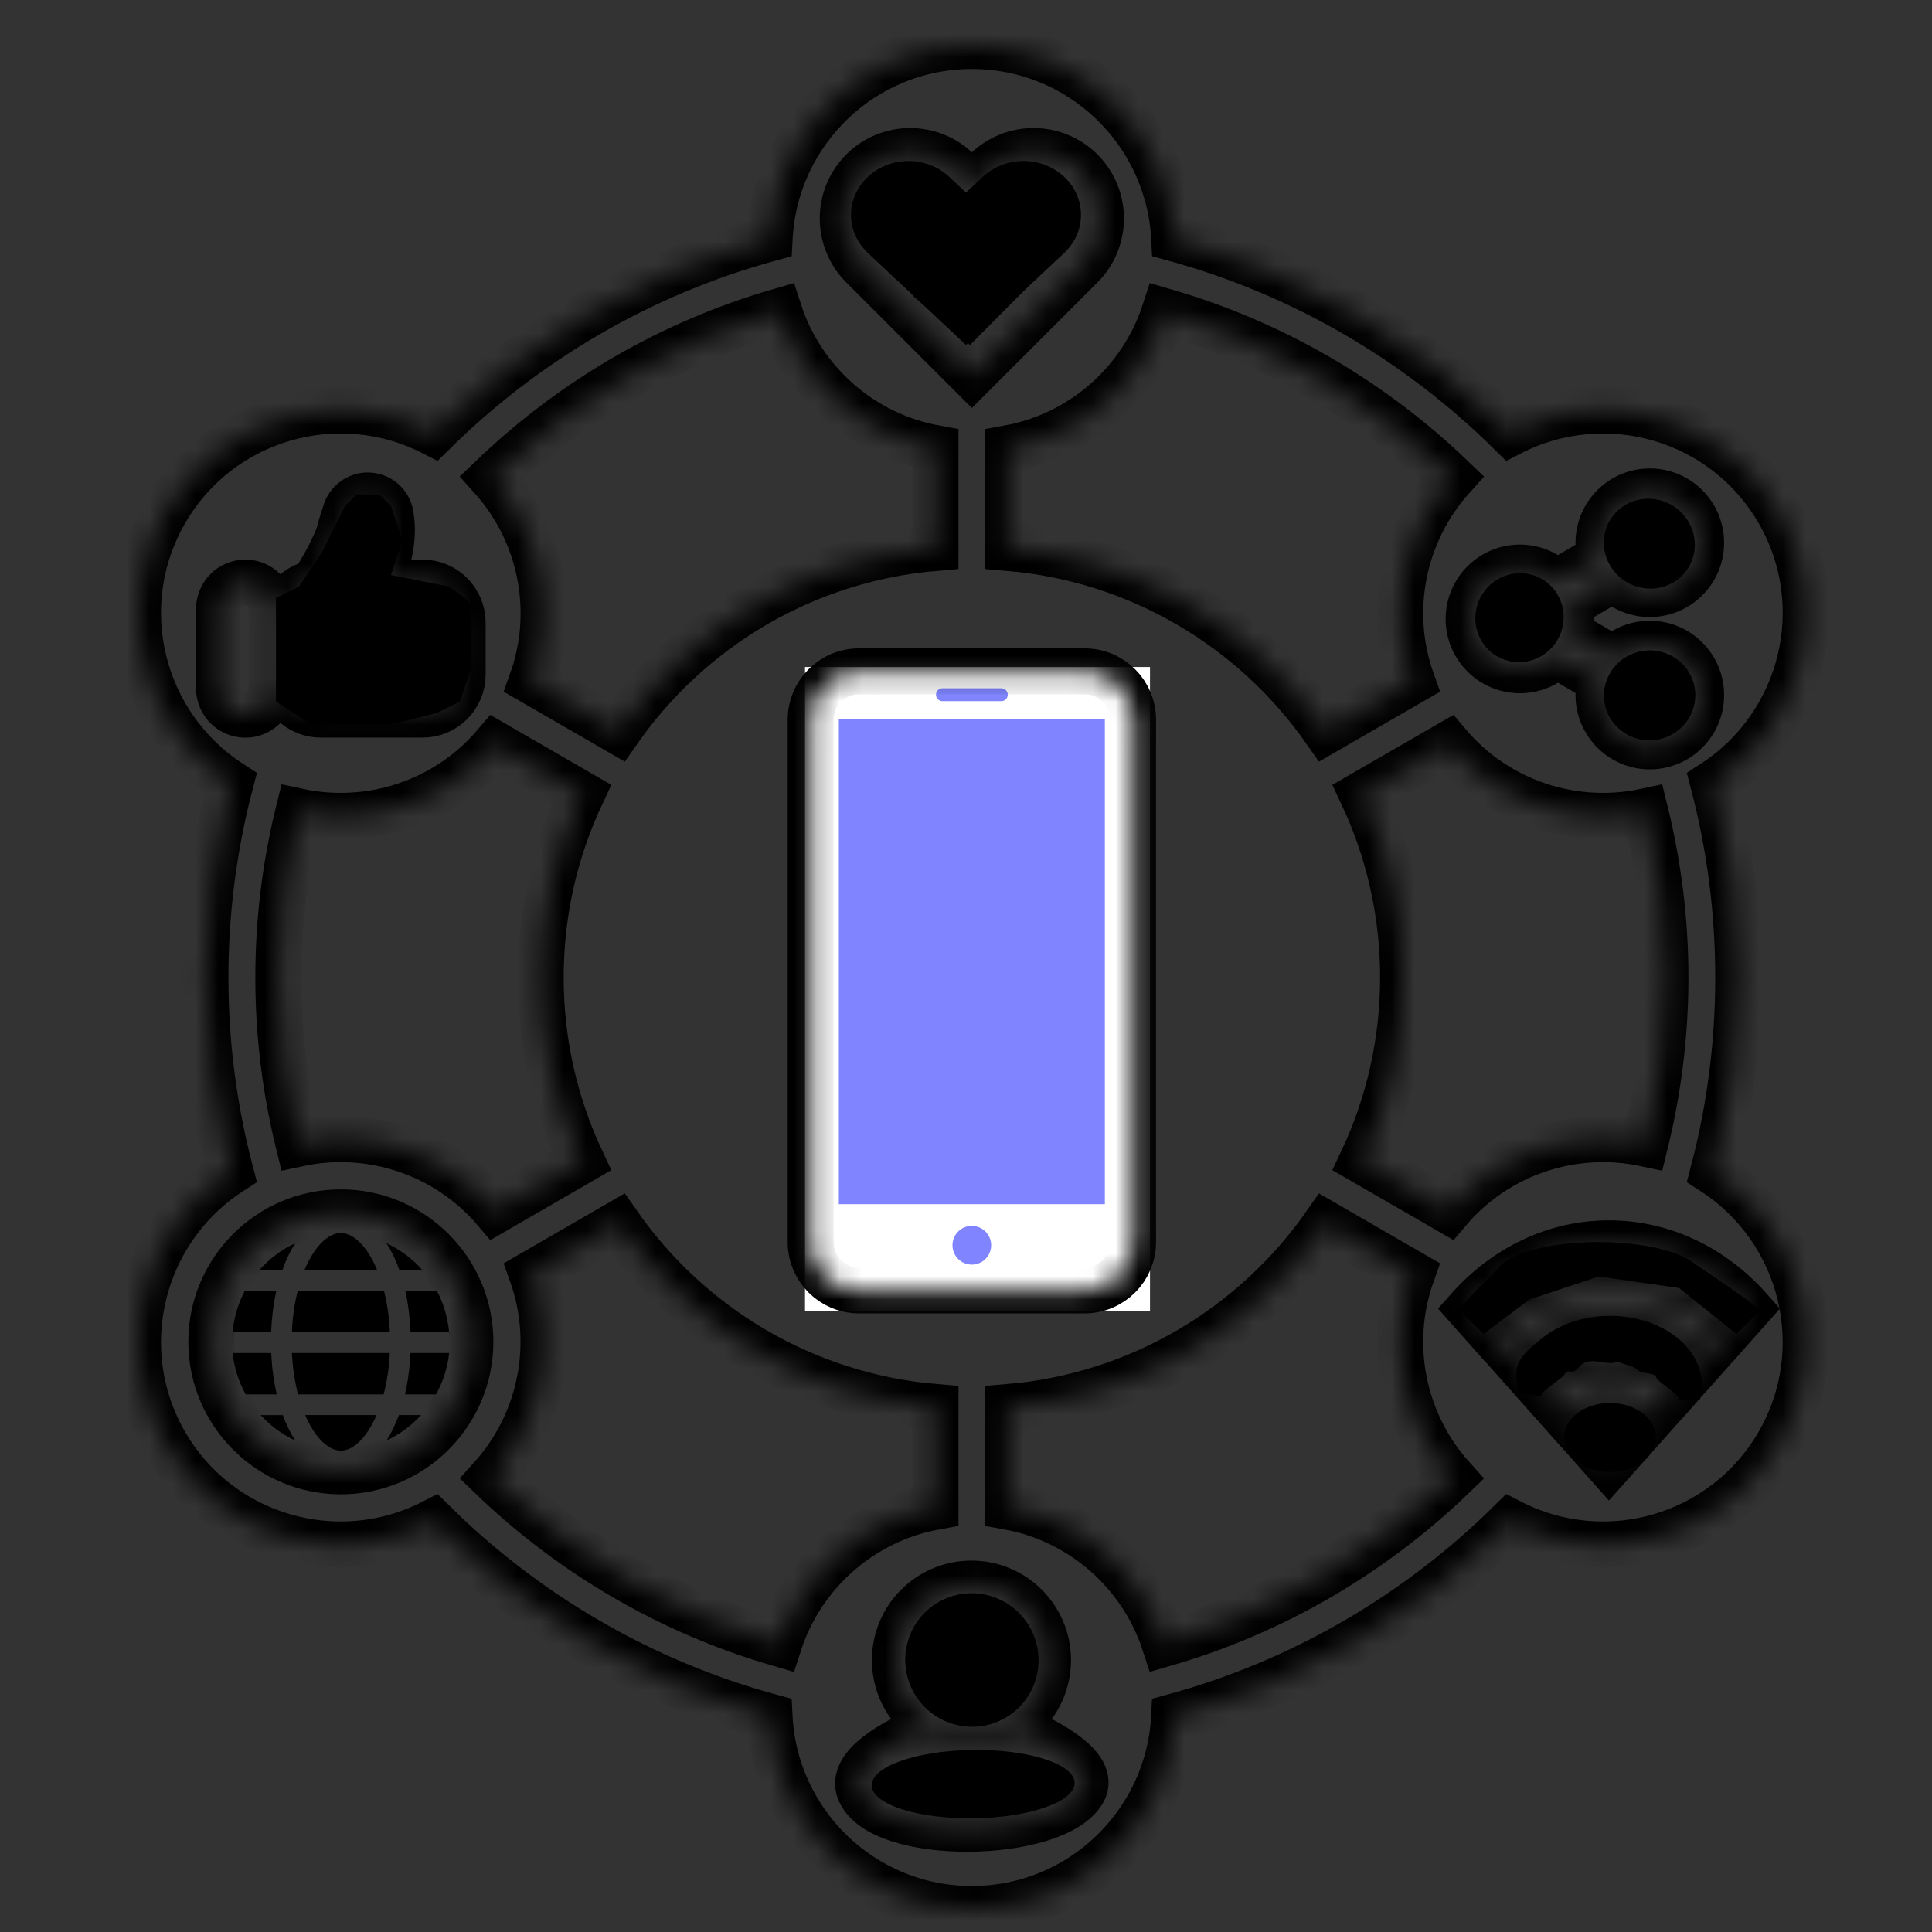 <svg width="84" height="84" viewBox="0 0 84 84" fill="none" xmlns="http://www.w3.org/2000/svg">
<rect x="0" y="0" width="84" height="84" fill="#333333" stroke="none"/>
<path d="M12 26L13 25.5L14 24L15 22L15.5 21.5H16H16.5L17 22L17.5 23.5L17 25L19.5 25.5C19.5 25.5 20.5 26.063 20.5 26.5C20.5 27 20.5 29 20.5 29L20 30.5L19 31L17 31.5H13.5L12 30.5V26Z" fill="black"/>
<rect x="35" y="29" width="15" height="28" fill="white"/>
<path d="M12.014 56.127H10.643C10.352 56.671 10.171 57.281 10.113 57.925H11.787C11.813 57.29 11.89 56.683 12.014 56.127Z" fill="black"/>
<path d="M10.11 57.926C10.096 58.064 10.09 58.201 10.09 58.342C10.09 58.202 10.103 58.063 10.115 57.926H10.11Z" fill="black"/>
<path d="M12.833 54.054C12.234 54.33 11.703 54.735 11.271 55.227H12.274C12.429 54.788 12.618 54.393 12.833 54.054Z" fill="black"/>
<path d="M11.791 58.826H10.113C10.181 59.473 10.381 60.082 10.682 60.625H12.034C11.903 60.066 11.822 59.464 11.791 58.826Z" fill="black"/>
<path d="M14.819 63.072C15.369 63.072 15.953 62.495 16.372 61.524H13.268C13.685 62.495 14.27 63.072 14.819 63.072Z" fill="black"/>
<path d="M11.33 61.525C11.751 61.984 12.258 62.364 12.832 62.629C12.628 62.306 12.448 61.938 12.295 61.525H11.33Z" fill="black"/>
<path d="M11.265 55.227C11.246 55.246 11.234 55.266 11.217 55.288C11.236 55.266 11.25 55.246 11.268 55.227H11.265Z" fill="black"/>
<path d="M16.951 57.926C16.924 57.266 16.833 56.662 16.696 56.128H12.944C12.807 56.662 12.718 57.267 12.69 57.926H16.951Z" fill="black"/>
<path d="M48.037 31.259H36.471V52.356H48.037V31.259Z" fill="#8085FF"/>
<path d="M42.253 54.983C42.718 54.983 43.094 54.606 43.094 54.142C43.094 53.677 42.718 53.3 42.253 53.3C41.789 53.3 41.412 53.677 41.412 54.142C41.412 54.606 41.789 54.983 42.253 54.983Z" fill="#8085FF"/>
<path d="M40.977 30.485H43.537C43.691 30.485 43.816 30.361 43.816 30.206C43.816 30.05 43.691 29.924 43.537 29.924H40.977C40.822 29.924 40.695 30.05 40.695 30.206C40.695 30.361 40.822 30.485 40.977 30.485Z" fill="#8085FF"/>
<path d="M14.819 53.61C14.254 53.61 13.656 54.214 13.234 55.228H16.402C15.982 54.212 15.384 53.61 14.819 53.61Z" fill="black"/>
<path d="M16.811 62.627C17.382 62.364 17.889 61.983 18.31 61.523H17.346C17.193 61.936 17.013 62.306 16.811 62.627Z" fill="black"/>
<path d="M18.369 55.227C17.939 54.735 17.409 54.332 16.807 54.054C17.023 54.392 17.211 54.787 17.367 55.227H18.369Z" fill="black"/>
<path d="M18.373 55.227H18.367C18.387 55.246 18.402 55.266 18.419 55.288C18.402 55.266 18.392 55.246 18.373 55.227Z" fill="black"/>
<path d="M12.691 58.826C12.724 59.486 12.82 60.089 12.958 60.625H16.681C16.82 60.089 16.916 59.484 16.949 58.826H12.691Z" fill="black"/>
<path d="M17.85 57.924H19.526C19.466 57.279 19.287 56.672 18.996 56.128H17.625C17.748 56.683 17.823 57.29 17.85 57.924Z" fill="black"/>
<mask id="path-20-inside-1_1087_753" fill="white">
<path d="M74.489 50.953C75.198 48.253 75.576 45.421 75.576 42.499C75.576 39.58 75.198 36.749 74.489 34.048C78.397 31.51 79.685 26.334 77.331 22.251C74.968 18.161 69.829 16.689 65.674 18.822C61.662 14.855 56.649 11.899 51.052 10.366C50.815 5.707 46.972 2 42.256 2C37.539 2 33.698 5.706 33.461 10.366C27.861 11.897 22.848 14.854 18.836 18.821C14.68 16.688 9.541 18.162 7.182 22.251C4.824 26.334 6.11 31.51 10.021 34.048C9.312 36.749 8.932 39.58 8.932 42.499C8.932 45.42 9.312 48.252 10.021 50.953C6.111 53.49 4.825 58.667 7.179 62.749C9.54 66.839 14.682 68.311 18.835 66.177C22.849 70.147 27.861 73.1 33.458 74.635C33.693 79.293 37.536 83 42.254 83C46.971 83 50.814 79.294 51.049 74.635C56.646 73.102 61.661 70.147 65.673 66.178C69.828 68.311 74.967 66.838 77.328 62.749C79.685 58.666 78.397 53.491 74.489 50.953ZM66.083 24.678C66.7 24.678 67.261 24.933 67.665 25.335L69.59 24.208C69.53 24.015 69.501 23.81 69.501 23.598C69.501 22.366 70.501 21.367 71.73 21.367C72.963 21.367 73.961 22.367 73.961 23.598C73.961 24.83 72.963 25.828 71.73 25.828C71.113 25.828 70.554 25.576 70.151 25.172L68.227 26.3C68.284 26.495 68.316 26.698 68.316 26.91C68.316 27.122 68.284 27.327 68.227 27.52L70.151 28.646C70.554 28.242 71.114 27.989 71.73 27.989C72.963 27.989 73.961 28.99 73.961 30.221C73.961 31.452 72.963 32.451 71.73 32.451C70.5 32.451 69.501 31.451 69.501 30.221C69.501 30.008 69.53 29.805 69.59 29.61L67.665 28.482C67.261 28.889 66.701 29.14 66.083 29.14C64.851 29.14 63.854 28.141 63.854 26.91C63.854 25.676 64.852 24.678 66.083 24.678ZM50.641 13.539C55.391 14.918 59.66 17.432 63.135 20.773C60.996 23.152 60.293 26.556 61.392 29.623L57.64 31.79C54.536 27.34 49.552 24.301 43.839 23.822V19.489C47.05 18.908 49.652 16.59 50.641 13.539ZM49.262 31.293V54.004C49.262 55.163 48.321 56.104 47.16 56.104H37.347C36.186 56.104 35.247 55.163 35.247 54.004V31.293C35.247 30.132 36.186 29.19 37.347 29.19H47.16C48.321 29.19 49.262 30.131 49.262 31.293ZM37.499 7.425C38.646 6.281 40.502 6.281 41.648 7.425L42.255 8.033L42.862 7.425C44.007 6.281 45.865 6.281 47.01 7.425C48.153 8.57 48.153 10.426 47.01 11.572L46.402 12.179L42.255 16.325L38.108 12.179L37.501 11.572C36.356 10.426 36.356 8.569 37.499 7.425ZM33.872 13.538C34.863 16.588 37.462 18.905 40.674 19.489V23.822C34.959 24.301 29.975 27.339 26.871 31.79L23.12 29.624C24.221 26.556 23.517 23.151 21.378 20.771C24.852 17.431 29.121 14.916 33.872 13.538ZM12.207 27.073H12.209C12.209 26.228 12.81 25.523 13.605 25.363C14.368 24.243 14.726 23.253 14.726 23.253C14.726 23.253 14.828 22.816 15.005 22.319C15.024 22.241 15.051 22.169 15.084 22.099C15.254 21.77 15.593 21.543 15.986 21.543C16.457 21.543 16.852 21.862 16.964 22.298C16.975 22.344 16.984 22.391 16.991 22.442C17.177 23.581 16.782 24.686 16.475 25.33H18.37C19.334 25.33 20.115 26.11 20.115 27.072V29.326C20.115 30.29 19.334 31.071 18.37 31.071H13.953C12.989 31.071 12.208 30.291 12.208 29.326V27.073H12.207ZM9.524 29.933V26.471C9.524 25.839 10.037 25.33 10.668 25.33C11.296 25.33 11.807 25.839 11.807 26.471V29.933C11.807 30.562 11.296 31.073 10.668 31.073C10.037 31.072 9.524 30.562 9.524 29.933ZM14.819 63.97C11.715 63.97 9.188 61.445 9.188 58.34C9.188 55.235 11.716 52.711 14.819 52.711C17.922 52.711 20.451 55.235 20.451 58.34C20.451 61.445 17.923 63.97 14.819 63.97ZM12.979 49.721C12.41 47.406 12.101 44.988 12.101 42.499C12.101 40.011 12.409 37.595 12.979 35.281C16.116 35.951 19.424 34.857 21.538 32.366L25.284 34.531C24.147 36.949 23.507 39.649 23.507 42.499C23.507 45.351 24.147 48.05 25.284 50.469L21.538 52.635C19.424 50.144 16.114 49.051 12.979 49.721ZM33.87 71.461C29.119 70.082 24.851 67.568 21.378 64.227C23.515 61.848 24.215 58.443 23.119 55.377L26.871 53.21C29.975 57.66 34.959 60.697 40.674 61.176V65.509C37.462 66.092 34.859 68.41 33.87 71.461ZM42.239 68.852C44.074 68.852 45.565 70.341 45.565 72.18C45.565 74.016 44.074 75.508 42.239 75.508C40.399 75.508 38.909 74.017 38.909 72.18C38.909 70.341 40.399 68.852 42.239 68.852ZM47.103 77.868C45.921 79.993 38.289 80.122 37.372 77.868C36.923 76.755 38.947 75.69 40.072 75.229C40.675 75.686 41.425 75.958 42.24 75.958C43.052 75.958 43.802 75.686 44.405 75.229C45.529 75.689 47.684 76.82 47.103 77.868ZM50.639 71.461C49.648 68.413 47.048 66.095 43.839 65.511V61.177C49.552 60.698 54.534 57.661 57.64 53.211L61.391 55.378C60.293 58.444 60.993 61.849 63.133 64.23C59.658 67.57 55.389 70.083 50.639 71.461ZM62.975 52.635L59.224 50.47C60.364 48.052 61.004 45.352 61.004 42.499C61.004 39.65 60.364 36.95 59.224 34.531L62.975 32.366C65.084 34.856 68.394 35.95 71.531 35.281C72.101 37.595 72.41 40.01 72.41 42.499C72.41 44.988 72.102 47.404 71.531 49.721C68.394 49.051 65.085 50.144 62.975 52.635ZM69.954 63.737L68.389 61.977C68.788 61.526 69.343 61.248 69.954 61.248C70.568 61.248 71.121 61.527 71.522 61.978L69.954 63.737ZM71.932 61.518C71.427 60.95 70.727 60.597 69.954 60.597C69.185 60.597 68.486 60.949 67.977 61.518L67.231 60.68C67.929 59.897 68.892 59.411 69.953 59.411C71.017 59.411 71.979 59.897 72.677 60.68L71.932 61.518ZM73.066 60.248C72.266 59.353 71.169 58.799 69.954 58.799C68.742 58.799 67.643 59.353 66.845 60.246L66.101 59.409C67.088 58.3 68.451 57.613 69.954 57.613C71.458 57.613 72.823 58.3 73.808 59.409L73.066 60.248ZM74.184 58.991C73.1 57.774 71.606 57.02 69.956 57.02C68.307 57.02 66.811 57.776 65.729 58.989L64.985 58.152C66.257 56.721 68.017 55.834 69.956 55.834C71.897 55.834 73.657 56.721 74.93 58.152L74.184 58.991ZM75.305 57.735C73.932 56.197 72.042 55.244 69.954 55.244C67.868 55.244 65.977 56.198 64.606 57.735L63.861 56.896C65.423 55.145 67.579 54.058 69.956 54.058C72.333 54.058 74.489 55.144 76.05 56.896L75.305 57.735Z"/>
</mask>
<path d="M74.489 50.953C75.198 48.253 75.576 45.421 75.576 42.499C75.576 39.58 75.198 36.749 74.489 34.048C78.397 31.51 79.685 26.334 77.331 22.251C74.968 18.161 69.829 16.689 65.674 18.822C61.662 14.855 56.649 11.899 51.052 10.366C50.815 5.707 46.972 2 42.256 2C37.539 2 33.698 5.706 33.461 10.366C27.861 11.897 22.848 14.854 18.836 18.821C14.68 16.688 9.541 18.162 7.182 22.251C4.824 26.334 6.11 31.51 10.021 34.048C9.312 36.749 8.932 39.58 8.932 42.499C8.932 45.42 9.312 48.252 10.021 50.953C6.111 53.49 4.825 58.667 7.179 62.749C9.54 66.839 14.682 68.311 18.835 66.177C22.849 70.147 27.861 73.1 33.458 74.635C33.693 79.293 37.536 83 42.254 83C46.971 83 50.814 79.294 51.049 74.635C56.646 73.102 61.661 70.147 65.673 66.178C69.828 68.311 74.967 66.838 77.328 62.749C79.685 58.666 78.397 53.491 74.489 50.953ZM66.083 24.678C66.7 24.678 67.261 24.933 67.665 25.335L69.59 24.208C69.53 24.015 69.501 23.81 69.501 23.598C69.501 22.366 70.501 21.367 71.73 21.367C72.963 21.367 73.961 22.367 73.961 23.598C73.961 24.83 72.963 25.828 71.73 25.828C71.113 25.828 70.554 25.576 70.151 25.172L68.227 26.3C68.284 26.495 68.316 26.698 68.316 26.91C68.316 27.122 68.284 27.327 68.227 27.52L70.151 28.646C70.554 28.242 71.114 27.989 71.73 27.989C72.963 27.989 73.961 28.99 73.961 30.221C73.961 31.452 72.963 32.451 71.73 32.451C70.5 32.451 69.501 31.451 69.501 30.221C69.501 30.008 69.53 29.805 69.59 29.61L67.665 28.482C67.261 28.889 66.701 29.14 66.083 29.14C64.851 29.14 63.854 28.141 63.854 26.91C63.854 25.676 64.852 24.678 66.083 24.678ZM50.641 13.539C55.391 14.918 59.66 17.432 63.135 20.773C60.996 23.152 60.293 26.556 61.392 29.623L57.64 31.79C54.536 27.34 49.552 24.301 43.839 23.822V19.489C47.05 18.908 49.652 16.59 50.641 13.539ZM49.262 31.293V54.004C49.262 55.163 48.321 56.104 47.16 56.104H37.347C36.186 56.104 35.247 55.163 35.247 54.004V31.293C35.247 30.132 36.186 29.19 37.347 29.19H47.16C48.321 29.19 49.262 30.131 49.262 31.293ZM37.499 7.425C38.646 6.281 40.502 6.281 41.648 7.425L42.255 8.033L42.862 7.425C44.007 6.281 45.865 6.281 47.01 7.425C48.153 8.57 48.153 10.426 47.01 11.572L46.402 12.179L42.255 16.325L38.108 12.179L37.501 11.572C36.356 10.426 36.356 8.569 37.499 7.425ZM33.872 13.538C34.863 16.588 37.462 18.905 40.674 19.489V23.822C34.959 24.301 29.975 27.339 26.871 31.79L23.12 29.624C24.221 26.556 23.517 23.151 21.378 20.771C24.852 17.431 29.121 14.916 33.872 13.538ZM12.207 27.073H12.209C12.209 26.228 12.81 25.523 13.605 25.363C14.368 24.243 14.726 23.253 14.726 23.253C14.726 23.253 14.828 22.816 15.005 22.319C15.024 22.241 15.051 22.169 15.084 22.099C15.254 21.77 15.593 21.543 15.986 21.543C16.457 21.543 16.852 21.862 16.964 22.298C16.975 22.344 16.984 22.391 16.991 22.442C17.177 23.581 16.782 24.686 16.475 25.33H18.37C19.334 25.33 20.115 26.11 20.115 27.072V29.326C20.115 30.29 19.334 31.071 18.37 31.071H13.953C12.989 31.071 12.208 30.291 12.208 29.326V27.073H12.207ZM9.524 29.933V26.471C9.524 25.839 10.037 25.33 10.668 25.33C11.296 25.33 11.807 25.839 11.807 26.471V29.933C11.807 30.562 11.296 31.073 10.668 31.073C10.037 31.072 9.524 30.562 9.524 29.933ZM14.819 63.97C11.715 63.97 9.188 61.445 9.188 58.34C9.188 55.235 11.716 52.711 14.819 52.711C17.922 52.711 20.451 55.235 20.451 58.34C20.451 61.445 17.923 63.97 14.819 63.97ZM12.979 49.721C12.41 47.406 12.101 44.988 12.101 42.499C12.101 40.011 12.409 37.595 12.979 35.281C16.116 35.951 19.424 34.857 21.538 32.366L25.284 34.531C24.147 36.949 23.507 39.649 23.507 42.499C23.507 45.351 24.147 48.05 25.284 50.469L21.538 52.635C19.424 50.144 16.114 49.051 12.979 49.721ZM33.87 71.461C29.119 70.082 24.851 67.568 21.378 64.227C23.515 61.848 24.215 58.443 23.119 55.377L26.871 53.21C29.975 57.66 34.959 60.697 40.674 61.176V65.509C37.462 66.092 34.859 68.41 33.87 71.461ZM42.239 68.852C44.074 68.852 45.565 70.341 45.565 72.18C45.565 74.016 44.074 75.508 42.239 75.508C40.399 75.508 38.909 74.017 38.909 72.18C38.909 70.341 40.399 68.852 42.239 68.852ZM47.103 77.868C45.921 79.993 38.289 80.122 37.372 77.868C36.923 76.755 38.947 75.69 40.072 75.229C40.675 75.686 41.425 75.958 42.24 75.958C43.052 75.958 43.802 75.686 44.405 75.229C45.529 75.689 47.684 76.82 47.103 77.868ZM50.639 71.461C49.648 68.413 47.048 66.095 43.839 65.511V61.177C49.552 60.698 54.534 57.661 57.64 53.211L61.391 55.378C60.293 58.444 60.993 61.849 63.133 64.23C59.658 67.57 55.389 70.083 50.639 71.461ZM62.975 52.635L59.224 50.47C60.364 48.052 61.004 45.352 61.004 42.499C61.004 39.65 60.364 36.95 59.224 34.531L62.975 32.366C65.084 34.856 68.394 35.95 71.531 35.281C72.101 37.595 72.41 40.01 72.41 42.499C72.41 44.988 72.102 47.404 71.531 49.721C68.394 49.051 65.085 50.144 62.975 52.635ZM69.954 63.737L68.389 61.977C68.788 61.526 69.343 61.248 69.954 61.248C70.568 61.248 71.121 61.527 71.522 61.978L69.954 63.737ZM71.932 61.518C71.427 60.95 70.727 60.597 69.954 60.597C69.185 60.597 68.486 60.949 67.977 61.518L67.231 60.68C67.929 59.897 68.892 59.411 69.953 59.411C71.017 59.411 71.979 59.897 72.677 60.68L71.932 61.518ZM73.066 60.248C72.266 59.353 71.169 58.799 69.954 58.799C68.742 58.799 67.643 59.353 66.845 60.246L66.101 59.409C67.088 58.3 68.451 57.613 69.954 57.613C71.458 57.613 72.823 58.3 73.808 59.409L73.066 60.248ZM74.184 58.991C73.1 57.774 71.606 57.02 69.956 57.02C68.307 57.02 66.811 57.776 65.729 58.989L64.985 58.152C66.257 56.721 68.017 55.834 69.956 55.834C71.897 55.834 73.657 56.721 74.93 58.152L74.184 58.991ZM75.305 57.735C73.932 56.197 72.042 55.244 69.954 55.244C67.868 55.244 65.977 56.198 64.606 57.735L63.861 56.896C65.423 55.145 67.579 54.058 69.956 54.058C72.333 54.058 74.489 55.144 76.05 56.896L75.305 57.735Z" stroke="black" stroke-width="2" mask="url(#path-20-inside-1_1087_753)"/>
<path d="M17.607 60.625H18.957C19.26 60.082 19.46 59.472 19.528 58.826H17.846C17.818 59.464 17.737 60.066 17.607 60.625Z" fill="black"/>
<path d="M19.531 57.924H19.525C19.537 58.062 19.551 58.2 19.551 58.34C19.551 58.201 19.541 58.062 19.531 57.924Z" fill="black"/>
<path d="M40.783 8C41.326 8.41 42.522 9.05 42.174 9.05C41.826 9.05 42.522 8.35 42.522 8.35L43.565 8L45.304 7.95L46 9V9.75V11.15L42.174 15L39.739 12.9L38.348 11.15L38 10.45V9.4L38.348 8.7L39.391 8H40.783Z" fill="black"/>
<path fill-rule="evenodd" clip-rule="evenodd" d="M37.732 7.686C36.756 8.601 36.756 10.085 37.732 11L42 15L46.268 11C47.244 10.085 47.244 8.601 46.268 7.686C45.291 6.771 43.709 6.771 42.732 7.686L42 8.373L41.268 7.686C40.291 6.771 38.709 6.771 37.732 7.686Z" fill="black"/>
<ellipse cx="71.71" cy="23.638" rx="1.995" ry="1.941" transform="rotate(31.047 71.71 23.638)" fill="black"/>
<ellipse cx="66.064" cy="26.856" rx="1.914" ry="1.944" transform="rotate(31.047 66.064 26.856)" fill="black"/>
<ellipse cx="71.723" cy="30.233" rx="1.956" ry="1.988" transform="rotate(82.214 71.723 30.233)" fill="black"/>
<ellipse cx="42.256" cy="72.174" rx="2.907" ry="2.896" transform="rotate(56.642 42.256 72.174)" fill="black"/>
<ellipse cx="42.312" cy="77.571" rx="1.487" ry="4.414" transform="rotate(89.293 42.312 77.571)" fill="black"/>
<path d="M73.903 60.862C74.029 60.437 74.03 59.996 73.906 59.57C73.781 59.144 73.535 58.744 73.184 58.397C72.832 58.05 72.384 57.764 71.871 57.56C71.357 57.356 70.791 57.238 70.21 57.215C69.63 57.192 69.05 57.264 68.511 57.426C67.971 57.588 67.485 57.836 67.087 58.153C66.688 58.471 66.205 58.849 66.021 59.263C65.838 59.676 65.958 60.114 66.023 60.548L66.998 60.711C66.964 60.488 67.953 59.936 68.047 59.724C68.142 59.511 68.306 59.733 68.511 59.57C68.716 59.407 68.721 59.294 68.998 59.211C69.275 59.128 69.7 59.251 69.998 59.263C70.296 59.274 70.234 59.158 70.498 59.263C70.762 59.367 71.032 59.392 71.212 59.57C71.393 59.748 71.942 59.663 72.006 59.881C72.07 60.1 73.063 60.643 72.998 60.862L73.903 60.862Z" fill="black"/>
<ellipse cx="70" cy="62.5" rx="2" ry="1.5" fill="black"/>
<path d="M76.5 57C76.5 56.792 73.87 55.086 73.619 54.896C73.368 54.705 73 54.535 72.54 54.394C72.08 54.253 71.537 54.146 70.946 54.08C70.355 54.013 69.729 53.988 69.107 54.006C68.485 54.024 67.882 54.085 67.335 54.185C66.787 54.285 66.309 54.422 65.929 54.587C65.549 54.752 65.277 54.942 65.129 55.144C64.981 55.346 63.391 56.795 63.499 57L64.5 58L66.5 56.5L69.5 55.5L73 56L75.5 58L76.5 57Z" fill="black"/>
</svg>
